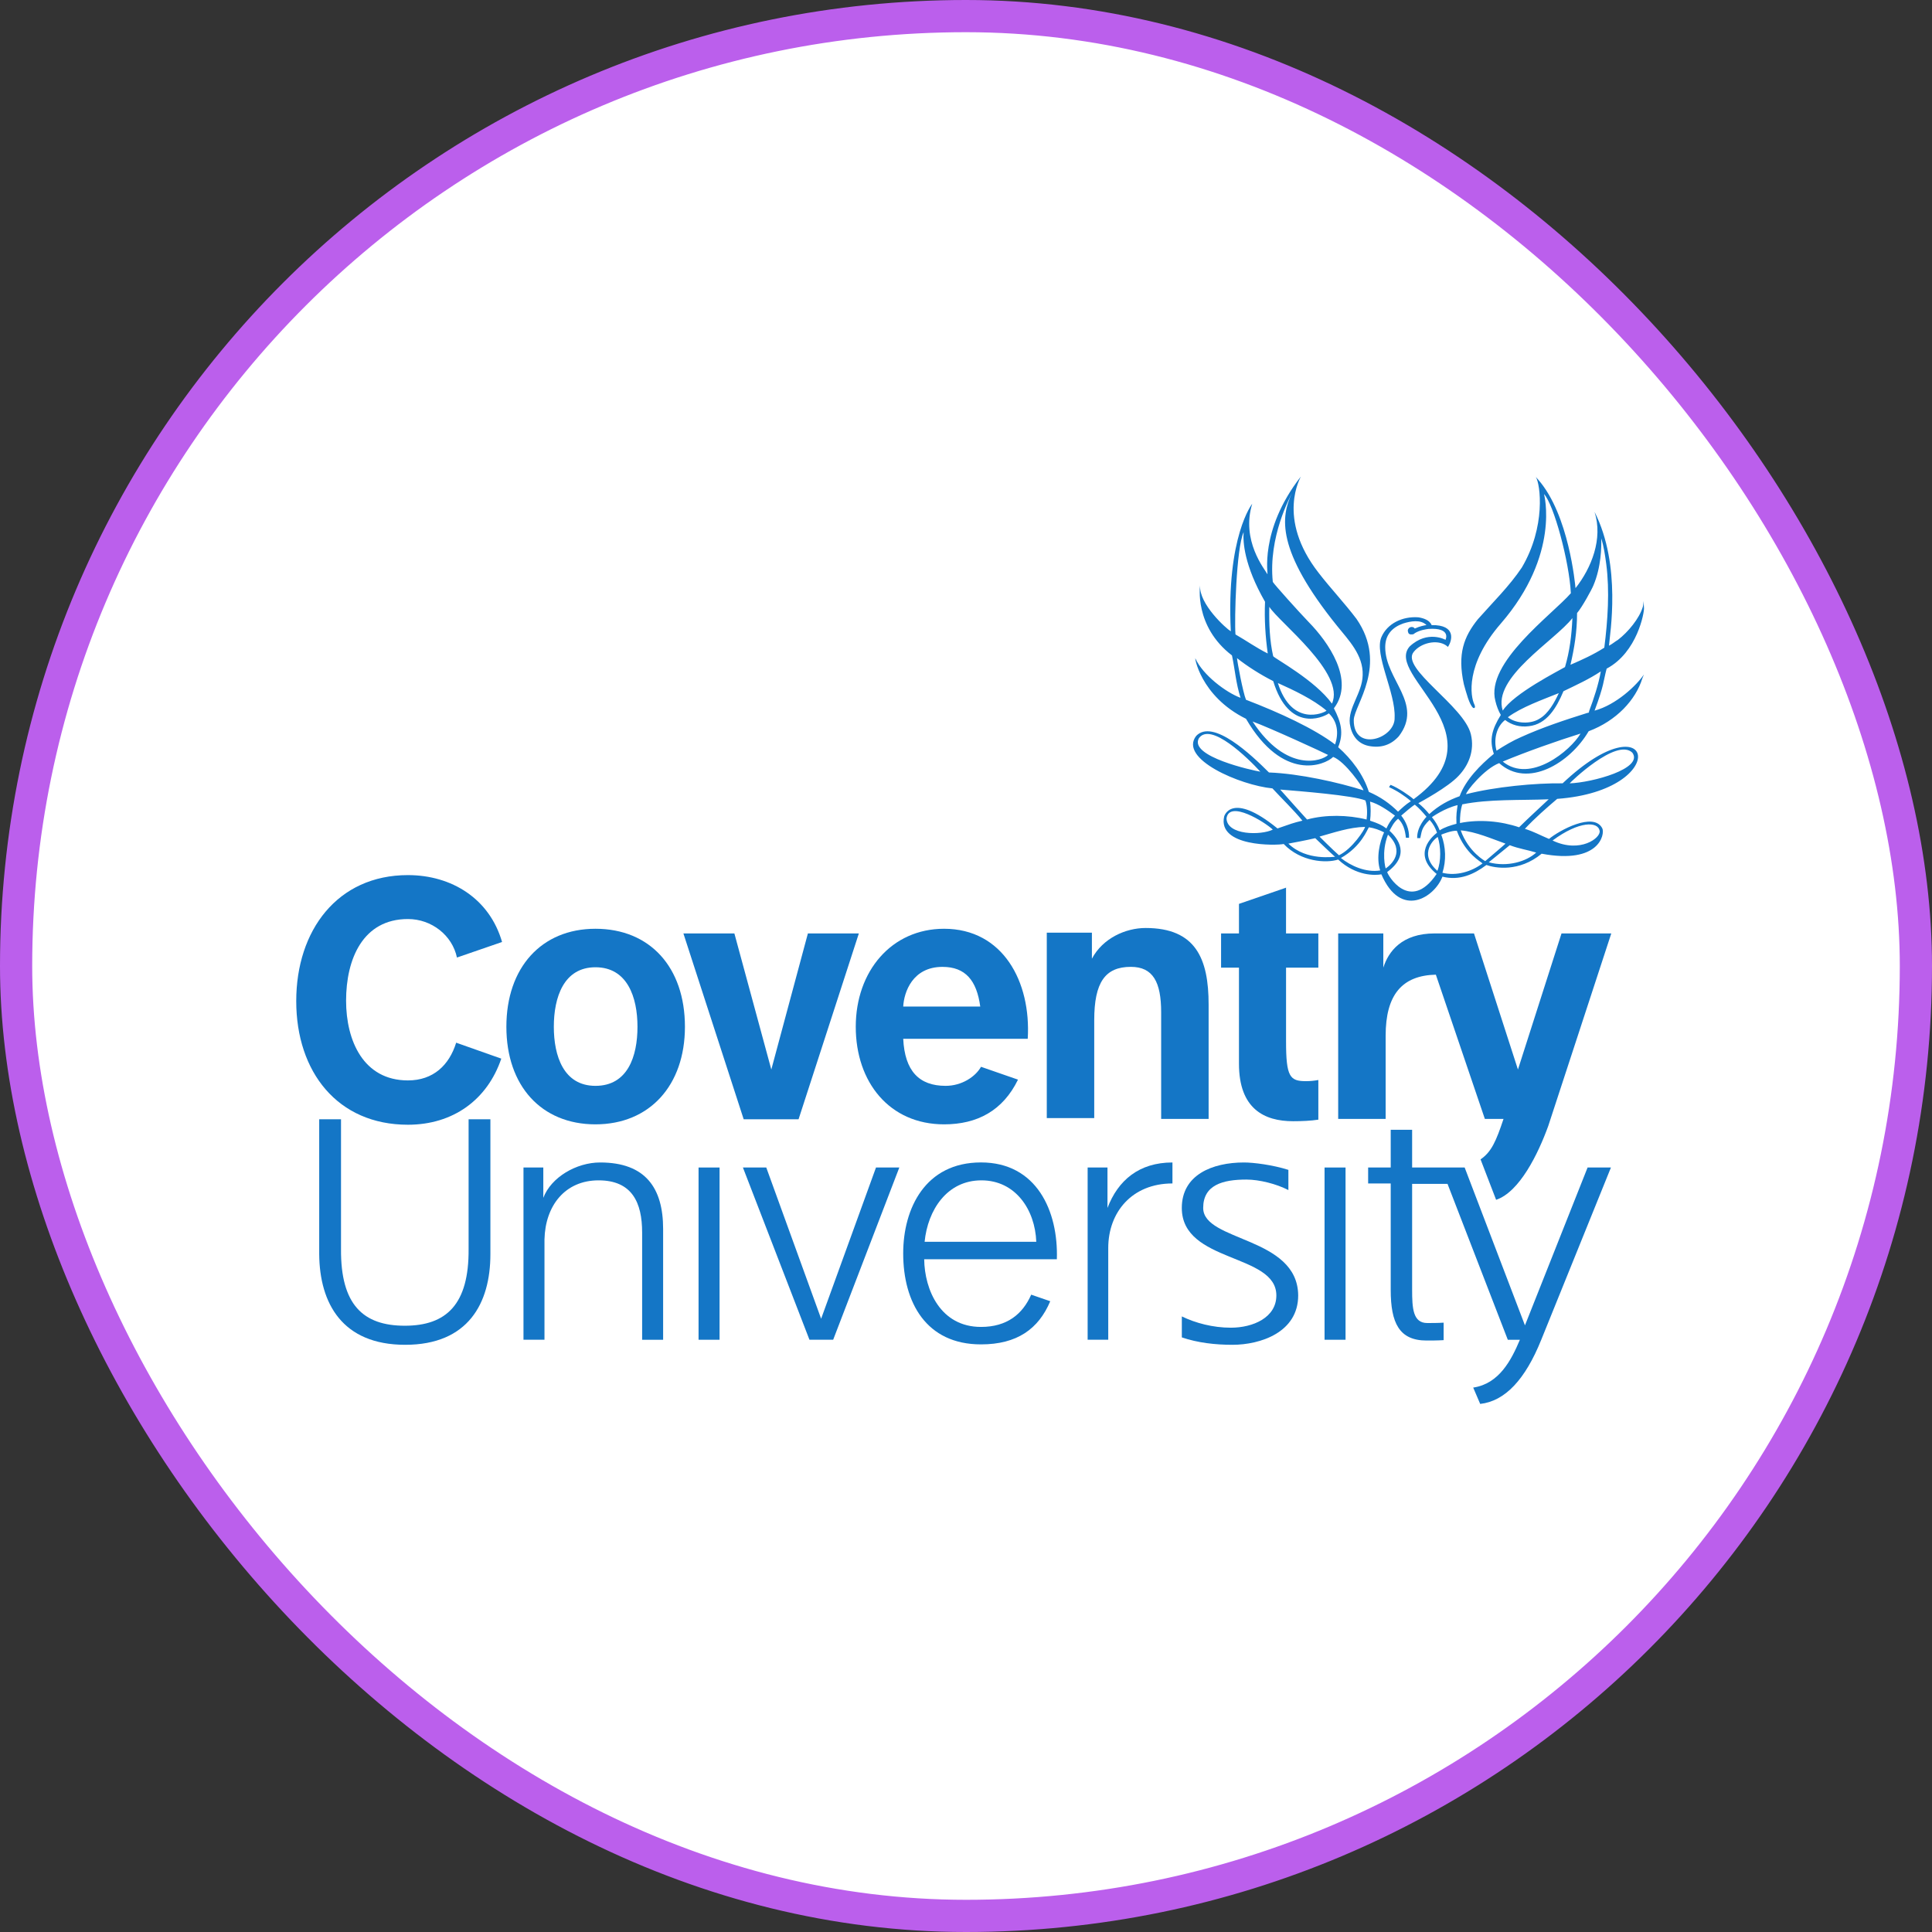 <svg xmlns="http://www.w3.org/2000/svg" width="150" height="150" viewBox="0 0 150 150" fill="none"><rect x="0" y="0" width="150" height="150" fill="#333333" stroke="none"/><rect x="1.25" y="1.25" width="147.5" height="147.5" rx="73.75" fill="white"></rect><rect x="1.25" y="1.25" width="147.5" height="147.5" rx="73.75" stroke="#BB5FEC" stroke-width="2.5"></rect><path d="M46.231 84.305C43.755 84.305 42.999 81.981 42.999 79.717C42.999 77.453 43.755 75.098 46.231 75.098C48.708 75.098 49.494 77.423 49.494 79.717C49.494 82.011 48.738 84.305 46.231 84.305ZM46.231 72.109C42.032 72.109 39.315 75.129 39.315 79.717C39.315 84.305 42.032 87.294 46.231 87.294C50.43 87.294 53.178 84.275 53.178 79.717C53.178 75.098 50.461 72.109 46.231 72.109Z" fill="#1476C6"></path><path d="M62 86.901L66.681 72.471H62.725L59.885 83.038L57.017 72.471H53.059L57.74 86.901H62Z" fill="#1476C6"></path><path d="M31.459 104.41C36.351 104.41 38.074 101.18 38.074 97.377V86.901H36.382V96.983C36.412 101.27 34.659 102.929 31.429 102.929C28.198 102.929 26.444 101.3 26.476 96.983V86.901H24.783V97.377C24.813 101.18 26.566 104.41 31.459 104.41Z" fill="#1476C6"></path><path d="M55.867 90.645H54.236V104.018H55.867V90.645Z" fill="#1476C6"></path><path d="M64.687 104.018L69.823 90.645H68.012L63.752 102.387L59.493 90.645H57.68L62.846 104.018H64.687Z" fill="#1476C6"></path><path d="M104.468 90.645H102.838V104.018H104.468V90.645Z" fill="#1476C6"></path><path d="M84.956 86.901V79.203C84.956 76.274 85.802 75.066 87.796 75.066C89.519 75.066 90.152 76.243 90.152 78.598V86.871H93.837V77.995C93.837 74.434 92.84 72.049 88.944 72.049C87.404 72.049 85.621 72.835 84.775 74.434V72.411H81.272V86.81H84.956" fill="#1476C6"></path><path d="M99.877 68.909L96.193 70.177V72.471H94.804V75.126H96.193V82.583C96.193 86.085 98.157 87.051 100.392 87.051C101.057 87.051 101.781 87.021 102.356 86.93V83.851C102.024 83.911 101.721 83.941 101.389 83.941C100.151 83.941 99.849 83.61 99.849 80.862V75.126H102.356V72.471H99.847V68.909" fill="#1476C6"></path><path d="M42.273 104.018V96.23C42.333 93.604 43.873 91.642 46.472 91.642C49.071 91.642 49.855 93.363 49.855 95.688V104.02H51.485V95.416C51.485 92.246 50.126 90.254 46.593 90.254C44.749 90.254 42.787 91.401 42.182 93V90.645H40.643V104.018H42.273Z" fill="#1476C6"></path><path d="M86.044 104.018V96.895C86.044 94.117 87.888 91.883 91.029 91.883V90.254C88.433 90.254 86.8 91.642 85.984 93.785V90.645H84.444V104.018H86.044Z" fill="#1476C6"></path><path d="M93.415 93.785C93.415 92.003 94.925 91.581 96.768 91.581C97.765 91.581 99.094 91.913 100.03 92.397V90.828C98.792 90.436 97.313 90.254 96.587 90.254C94.111 90.254 91.755 91.22 91.755 93.785C91.755 98.072 99.096 97.287 99.096 100.577C99.096 102.299 97.283 103.082 95.562 103.082C94.173 103.082 92.814 102.721 91.757 102.206V103.835C92.995 104.257 94.354 104.41 95.685 104.41C97.86 104.41 100.791 103.444 100.791 100.577C100.754 95.989 93.415 96.411 93.415 93.785Z" fill="#1476C6"></path><path d="M119.663 104.018C118.425 107.098 116.853 108.787 114.922 109L114.379 107.732C116.403 107.431 117.34 105.589 118.003 104.02H117.066L112.385 91.915H109.637V100.125C109.637 101.573 109.697 102.72 110.815 102.72C111.116 102.72 111.661 102.72 112.083 102.69V104.048C111.601 104.078 111.086 104.078 110.755 104.078C108.64 104.078 107.975 102.72 107.975 100.153V91.882H106.222V90.645H107.975V87.716H109.637V90.645H113.716L118.397 102.901L123.26 90.645H125.073L119.663 104.018Z" fill="#1476C6"></path><path d="M121.236 72.471L117.853 83.038L114.44 72.471H111.388C108.821 72.471 107.794 73.889 107.4 75.127V72.471H103.896V86.871H107.581V80.412C107.581 77.242 108.849 75.734 111.479 75.673L115.284 86.873H116.733C116.158 88.594 115.796 89.438 114.95 90.013L116.158 93.153C117.971 92.548 119.421 89.591 120.207 87.417L125.099 72.473H121.236" fill="#1476C6"></path><path d="M35.417 80.954C34.874 82.706 33.634 83.883 31.672 83.883C28.198 83.883 26.87 80.773 26.87 77.694C26.87 74.464 28.168 71.354 31.672 71.354C33.515 71.354 35.115 72.621 35.477 74.343L38.98 73.136C38.014 69.785 35.083 67.943 31.67 67.943C26.202 67.943 23 72.23 23 77.724C23 83.218 26.202 87.324 31.67 87.324C35.173 87.324 37.833 85.392 38.92 82.192L35.417 80.954Z" fill="#1476C6"></path><path d="M73.175 75.068C74.958 75.068 75.832 76.125 76.106 78.148H70.126C70.184 77.029 70.85 75.068 73.175 75.068ZM76.166 82.826C75.744 83.582 74.687 84.305 73.418 84.305C71.364 84.305 70.246 83.158 70.126 80.653H79.793C80.064 76.215 77.859 72.109 73.298 72.109C69.219 72.109 66.441 75.4 66.441 79.717C66.441 84.034 69.069 87.294 73.298 87.294C75.865 87.294 77.859 86.238 79.037 83.823L76.166 82.826Z" fill="#1476C6"></path><path d="M76.197 91.642C78.854 91.642 80.366 93.936 80.456 96.411H71.787C72.028 93.966 73.507 91.642 76.197 91.642ZM80.062 100.517C79.397 102.026 78.189 103.022 76.164 103.022C73.022 103.022 71.784 100.153 71.754 97.769H82.054C82.175 94.026 80.484 90.251 76.164 90.251C71.845 90.251 70.124 93.813 70.124 97.315C70.124 101.117 71.907 104.378 76.164 104.378C78.975 104.378 80.635 103.17 81.541 101.027L80.062 100.517Z" fill="#1476C6"></path><path d="M123.229 55.355C121.506 55.898 119.756 56.472 118.093 57.227C117.458 57.499 116.795 57.892 116.19 58.284C115.948 57.408 116.19 56.412 116.855 55.9C117.368 56.291 118.003 56.474 118.698 56.382C120.087 56.231 120.843 54.963 121.386 53.666C122.383 53.184 123.38 52.73 124.286 52.127C124.106 53.154 123.744 54.24 123.38 55.207C123.35 55.325 123.41 55.325 123.229 55.355ZM116.674 59.128C118.487 58.372 120.873 57.529 122.714 56.954C121.959 58.252 118.819 60.88 116.674 59.128ZM121.024 53.814C120.692 54.539 120.208 55.413 119.514 55.807C118.849 56.229 117.701 56.199 117.068 55.687C118.123 54.901 119.754 54.329 121.024 53.814ZM122.081 47.989C122.021 49.346 121.87 50.554 121.506 51.791C121.054 52.062 117.518 53.844 116.674 55.172C115.828 52.607 120.72 49.74 122.081 47.989ZM122.443 47.597C122.835 47.145 123.591 45.755 123.711 45.453C124.317 44.035 124.347 42.434 124.317 41.801C124.528 42.436 124.618 43.129 124.709 43.794C124.98 45.877 124.829 48.141 124.558 50.285C123.711 50.827 122.835 51.221 121.931 51.613C122.232 50.313 122.443 49.045 122.443 47.597ZM120.238 62.057C119.542 62.722 118.668 63.505 117.942 64.23C116.523 63.748 114.861 63.596 113.351 63.899C113.351 63.387 113.382 62.933 113.532 62.45C115.617 62.027 118.033 62.147 120.238 62.057ZM119.271 66.193C118.515 66.888 117.036 67.34 115.587 66.948L117.217 65.621C117.912 65.89 118.576 65.98 119.271 66.193ZM115.313 66.856C115.313 66.856 114.015 66.161 113.41 64.471C114.557 64.562 115.856 65.136 116.883 65.498C116.915 65.498 115.798 66.434 115.313 66.856ZM111.99 67.762C112.292 66.826 112.262 65.769 111.9 64.803C111.96 64.773 112.716 64.471 113.108 64.501C113.773 66.314 115.012 66.916 115.102 67.037C114.256 67.671 113.078 68.033 111.99 67.762ZM111.598 67.611C110.059 66.253 111.418 65.076 111.629 64.986C111.87 65.739 111.9 66.856 111.598 67.611ZM107.703 67.702C109.516 66.374 108.549 65.106 107.884 64.501C108.035 64.23 108.185 63.867 108.549 63.565C108.941 63.927 109.092 64.441 109.154 65.044H109.396C109.426 64.409 109.154 63.776 108.79 63.322C109.032 63.111 109.667 62.567 109.848 62.476C110.179 62.748 110.453 63.051 110.754 63.413C110.754 63.413 109.998 64.168 110.029 65.074H110.27C110.39 64.592 110.33 64.288 110.996 63.656C111.267 63.957 111.448 64.291 111.57 64.652C111.179 64.953 109.637 66.314 111.54 67.852C109.454 70.932 107.703 67.882 107.703 67.702ZM107.763 64.803C109.122 66.1 108.035 67.127 107.582 67.428C107.582 67.43 107.218 66.193 107.763 64.803ZM107.158 67.581C106.041 67.762 104.863 67.22 104.107 66.615C105.707 65.709 106.161 64.381 106.282 64.23C106.704 64.291 107.098 64.441 107.46 64.622C107.128 65.347 106.827 66.585 107.158 67.581ZM102.446 64.953C103.534 64.652 104.742 64.228 105.98 64.198C105.98 64.379 104.983 65.92 103.956 66.402C103.443 65.95 102.446 64.953 102.446 64.953ZM100.03 65.498C100.211 65.468 101.48 65.227 102.115 65.076C102.597 65.528 103.142 66.073 103.655 66.524C103.624 66.494 101.449 66.886 100.03 65.498ZM99.395 61.301C100.874 61.422 105.074 61.753 106.01 62.147C106.161 62.569 106.161 63.174 106.101 63.626C104.652 63.264 102.929 63.234 101.48 63.626C101.48 63.626 100.03 62.027 99.395 61.301ZM106.372 62.237C107.038 62.418 107.731 62.903 108.306 63.324C107.974 63.686 107.824 63.929 107.64 64.321C107.279 64.049 107.005 63.929 106.372 63.716C106.432 63.234 106.432 62.689 106.372 62.237ZM103.896 58.011C104.348 56.894 104.107 56.048 103.564 54.991C105.227 52.818 103.112 49.829 101.6 48.29C100.814 47.474 98.973 45.421 98.82 45.18C98.458 41.679 100.179 38.569 100.299 38.298C99.453 40.11 99.031 42.675 103.833 48.621C104.68 49.678 105.857 50.855 105.797 52.424C105.767 53.812 104.649 54.929 104.8 56.197C104.921 57.042 105.375 57.735 106.28 57.918C107.246 58.099 108.002 57.828 108.605 57.163C110.539 54.628 107.548 52.785 107.548 50.25C107.548 49.284 108.091 48.712 108.937 48.408C109.512 48.227 110.296 48.077 110.75 48.529C110.569 48.559 110.238 48.619 109.843 48.8C109.783 48.709 109.693 48.679 109.602 48.679C109.452 48.679 109.301 48.8 109.301 48.981L109.331 49.101C109.361 49.222 109.482 49.282 109.632 49.252H109.663C109.723 49.252 109.783 49.222 109.843 49.161C110.235 48.92 110.69 48.86 110.901 48.83C112.714 48.709 112.229 49.676 112.229 49.676C112.229 49.676 110.84 48.89 109.449 50.188C107.425 52.452 116.73 56.95 109.751 62.052C109.449 61.781 108.573 61.176 107.968 60.935C107.908 60.996 107.877 61.056 107.847 61.116C108.452 61.387 109.055 61.781 109.54 62.203C109.118 62.474 108.874 62.715 108.543 63.019C107.908 62.384 107.184 61.872 106.277 61.48C105.86 60.154 104.953 58.947 103.896 58.011ZM103.655 57.8C102.024 56.562 99.335 55.325 96.738 54.329C96.496 53.724 96.072 51.46 96.042 51.098C96.798 51.703 97.885 52.396 98.852 52.88C100.06 56.836 102.657 55.749 103.172 55.385C103.835 56.018 103.956 56.894 103.655 57.8ZM97.25 56.018C98.579 56.5 102.778 58.433 103.11 58.613C102.688 59.068 99.908 60.064 97.25 56.018ZM96.555 41.317C96.494 42.042 96.585 43.882 98.217 46.721C98.157 48.079 98.247 49.437 98.428 50.737C97.522 50.285 96.766 49.74 95.922 49.258C95.831 48.109 95.982 42.554 96.555 41.317ZM102.989 55.174C102.808 55.355 100.302 56.472 99.214 53.031C100.422 53.573 101.962 54.298 102.989 55.174ZM98.549 47.113C99.274 48.29 104.499 52.276 103.411 54.63C102.113 52.818 98.971 51.128 98.85 50.948C98.579 49.77 98.519 48.41 98.549 47.113ZM113.168 62.509C113.108 62.991 113.048 63.174 113.078 63.957C112.626 64.078 112.141 64.228 111.779 64.469C111.629 64.078 111.418 63.744 111.174 63.443C111.176 63.445 112.143 62.75 113.168 62.509ZM126.733 58.435C127.639 59.672 123.621 60.759 121.87 60.819C121.868 60.789 125.495 57.255 126.733 58.435ZM124.194 64.501C124.314 65.044 122.684 66.283 120.54 65.257C122.624 63.716 124.073 63.776 124.194 64.501ZM95.226 63.535C95.437 62.087 98.217 63.837 98.82 64.411C97.916 64.863 95.256 64.863 95.226 63.535ZM93.081 57.318C93.988 56.02 96.886 58.857 97.853 59.913C97.28 59.823 92.297 58.736 93.081 57.318ZM123.802 55.174C124.558 53.151 124.467 52.941 124.739 51.914C127.125 50.646 127.669 47.537 127.639 47.205C127.579 46.269 127.639 46.783 127.549 47.115C127.278 48.021 126.401 49.078 125.615 49.68C125.404 49.801 125.163 50.011 124.92 50.132C124.98 49.286 125.917 43.913 123.802 39.748C124.467 41.831 123.561 44.095 122.323 45.664C122.292 45.363 121.81 39.989 119.452 37.271L119.241 37.03C119.603 37.605 120.027 40.895 118.154 44.063C117.187 45.511 115.888 46.779 114.74 48.079C113.653 49.437 113.14 50.765 113.653 53.121C113.834 53.756 114.075 54.72 114.379 54.963C114.559 55.024 114.529 54.813 114.469 54.692C114.168 54.087 113.743 51.613 116.523 48.413C121.175 43.039 119.876 38.36 119.876 38.36C120.632 39.146 121.84 43.613 121.961 46.058C120.512 47.719 115.315 51.462 116.101 54.421C116.192 54.813 116.342 55.207 116.523 55.508C115.828 56.625 115.617 57.441 115.981 58.527C114.954 59.373 113.806 60.52 113.323 61.818C112.477 62.119 111.693 62.543 110.968 63.206C110.696 62.874 110.455 62.631 110.121 62.36C110.332 62.24 112.417 61.123 113.233 60.247C114.019 59.431 114.501 58.284 114.2 57.017C113.687 54.813 108.702 51.884 109.759 50.616C110.302 49.921 111.542 49.62 112.266 50.104L112.417 50.225C112.748 49.742 113.082 48.503 111.148 48.533C110.998 48.141 110.513 47.991 110.121 47.928C108.883 47.838 107.705 48.41 107.251 49.467C106.676 50.825 108.368 53.784 108.278 55.717C108.338 57.346 105.076 58.433 105.106 55.897C105.136 54.75 107.793 51.641 105.317 48.049C104.38 46.811 103.293 45.664 102.386 44.487C99.033 40.2 101.027 37 100.997 37C97.705 41.227 98.491 44.728 98.4 44.578C98.189 44.186 96.346 41.982 97.222 39.113C97.222 39.113 95.198 41.648 95.56 49.015C95.198 48.804 93.083 46.902 93.174 45.453C93.174 45.453 92.691 48.623 95.65 50.887C95.891 52.035 95.952 53.031 96.316 54.178C95.168 53.756 93.385 52.396 92.812 51.128C92.722 50.887 93.144 54.027 96.74 55.807C99.61 60.727 102.843 59.429 103.506 58.766C104.443 59.128 105.801 61.09 105.862 61.362C103.958 60.757 100.909 60.064 98.521 59.974C97.162 58.615 94.171 55.777 92.872 57.135C91.483 58.917 96.285 60.968 98.792 61.211C99.457 61.936 100.455 62.903 101.118 63.716C100.362 63.897 100.241 63.957 99.184 64.321C95.59 61.392 95.045 63.385 95.045 63.385C94.502 65.769 99.124 65.648 99.666 65.528C100.995 66.916 102.959 67.037 103.896 66.735C105.285 68.033 106.796 67.973 107.249 67.882C108.758 71.384 111.387 69.664 111.99 68.063C113.319 68.395 114.437 67.882 115.404 67.157C116.069 67.398 117.94 67.732 119.693 66.281C124.164 67.127 124.616 64.773 124.405 64.319C123.739 62.991 121.022 64.499 120.266 65.134C119.48 64.803 119.148 64.592 118.393 64.349C119.179 63.503 120.085 62.72 120.899 62.024C129.931 61.359 128.451 54.085 121.321 60.817C119.237 60.787 116.035 61.088 113.829 61.663C113.799 61.482 115.218 59.7 116.396 59.248C118.601 61.241 121.894 59.248 123.343 56.773C125.518 55.958 126.998 54.329 127.512 52.667L127.633 52.366C127.095 53.181 125.495 54.72 123.802 55.174Z" fill="#1476C6"></path></svg>